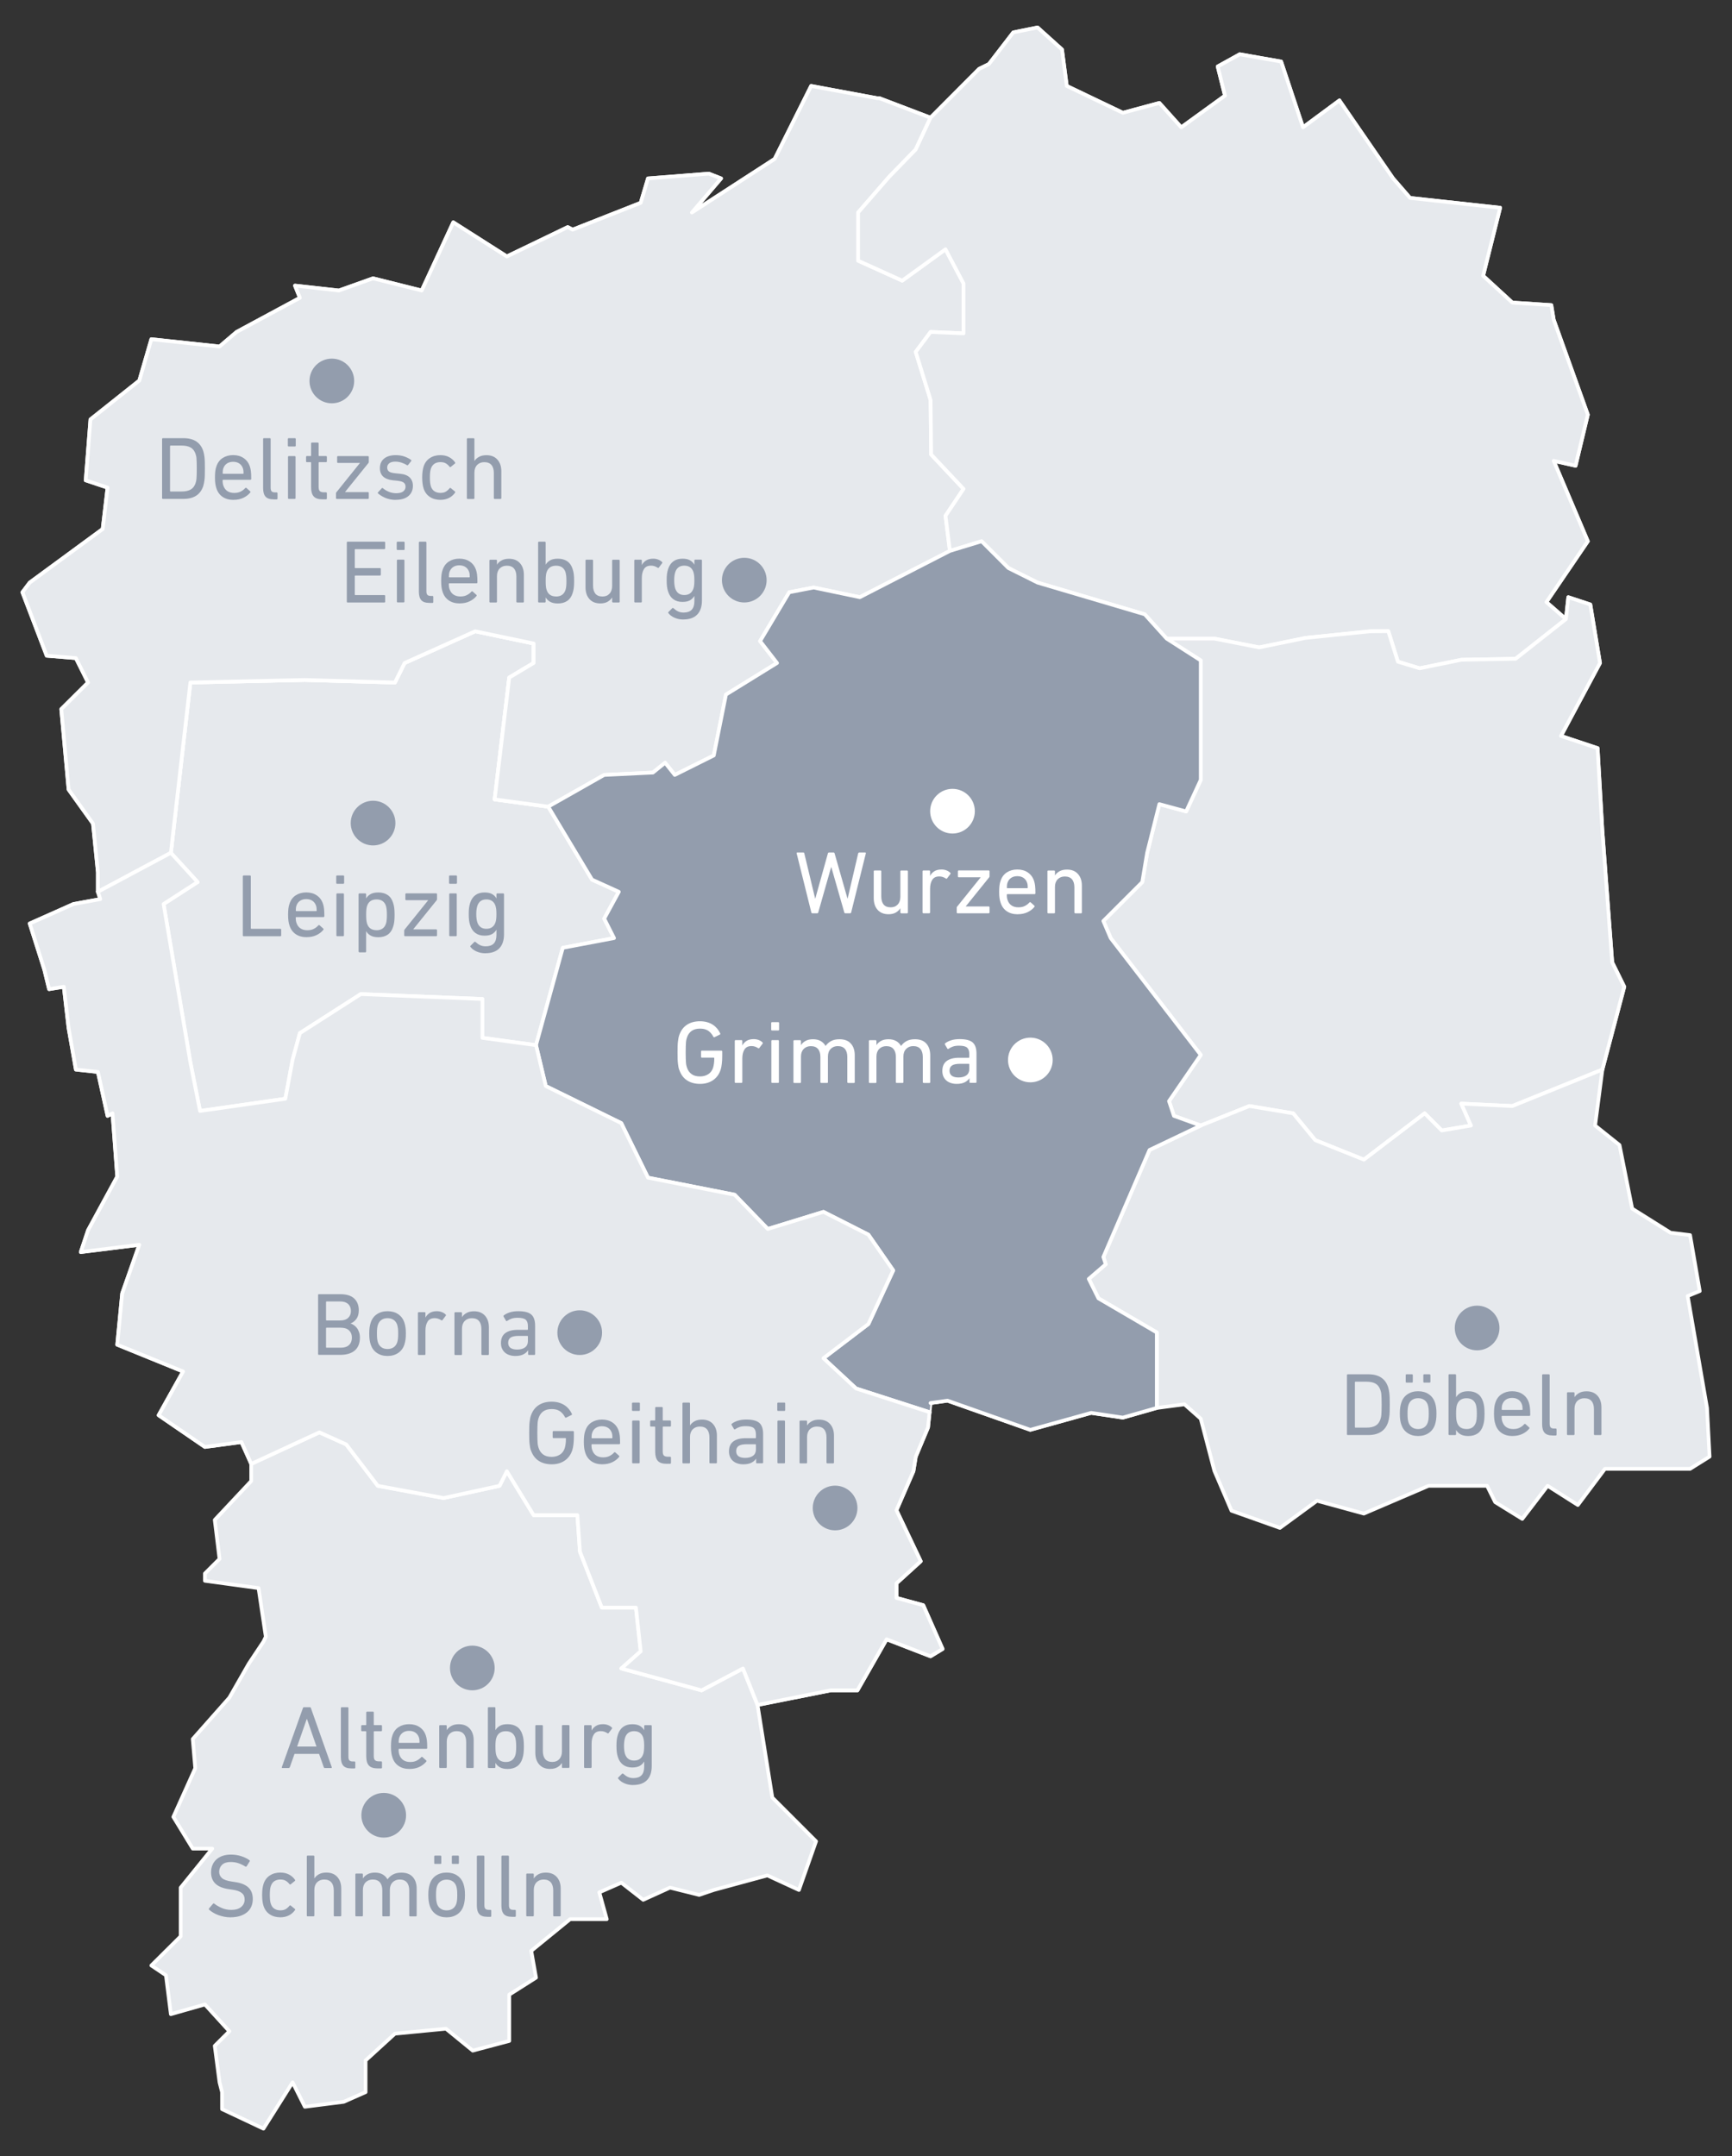 <?xml version="1.0" encoding="UTF-8"?>
<svg id="karte-sachsensonntag-wurzen-grimma" xmlns="http://www.w3.org/2000/svg" viewBox="0 0 420.9 523.96">
  <rect x="0" y="0" width="420.9" height="523.96" fill="#333333" stroke="none"/>
  <defs>
    <style>
      .cls-1 {
        isolation: isolate;
      }

      .cls-2 {
        fill: #fff;
      }

      .cls-2, .cls-3 {
        stroke-width: 0px;
      }

      .cls-3, .cls-4 {
        fill: #939dad;
      }

      .cls-4, .cls-5 {
        stroke: #fff;
        stroke-linecap: round;
        stroke-linejoin: round;
        stroke-width: .9px;
      }

      .cls-5 {
        fill: #e6e9ed;
      }
    </style>
  </defs>
  <polygon id="_14729" data-name="14729" class="cls-4" points="250.37 347.47 230.26 340.38 226.13 340.96 225.52 346.89 222.55 353.98 221.97 357.53 217.85 367.01 223.75 379.41 217.85 384.77 217.85 388.31 224.36 390.09 229.06 400.72 226.13 402.5 215.46 398.37 208.37 410.78 201.86 410.78 184.09 414.33 180.55 405.46 170.49 410.78 150.99 405.46 155.7 401.3 154.54 390.67 146.25 390.67 140.93 377.06 140.32 368.2 129.68 368.2 123.17 357.53 121.4 361.07 107.8 364.04 91.81 361.07 84.14 351.01 77.62 348.08 61.05 355.75 58.67 350.44 49.8 351.63 38.55 343.92 44.49 333.29 28.49 326.78 29.69 314.33 33.85 302.5 19.63 304.27 21.4 298.96 28.49 285.93 27.34 270.56 26.14 271.17 23.79 260.5 18.44 259.92 16.67 249.86 15.51 239.8 11.93 240.38 10.77 235.64 7.22 224.43 17.86 219.69 24.37 218.5 23.79 216.72 41.52 207.25 48.03 214.37 47.99 214.37 39.75 219.69 46.26 258.15 48.61 269.98 69.34 267.01 71.11 257.53 72.88 251.06 87.68 241.58 117.24 242.77 117.24 252.21 130.26 253.99 136.77 230.33 149.22 227.97 149.22 227.97 146.83 223.24 150.38 216.72 143.87 213.76 133.23 196.03 146.83 188.32 158.66 187.75 161.63 185.36 163.98 188.32 173.46 183.59 176.42 168.79 188.83 161.12 184.71 155.8 191.8 143.93 197.73 142.78 208.95 145.13 230.84 133.88 238.54 131.53 245.05 138.04 252.14 141.58 278.19 149.29 283.51 155.19 291.8 160.5 291.8 189.52 288.25 197.19 281.74 195.42 278.77 207.25 277.58 214.37 268.13 223.81 269.91 227.97 291.8 256.37 284.09 267.59 285.28 271.17 291.8 273.52 279.35 279.46 268.13 305.47 268.71 307.24 264.59 310.79 266.94 315.52 281.12 323.81 281.12 342.15 272.87 344.5 265.17 343.35 250.37 347.47"/>
  <polygon id="_14713" data-name="14713" class="cls-5" points="47.99 214.37 48.03 214.37 41.52 207.25 46.26 165.86 74.08 165.24 95.97 165.86 98.32 161.12 115.47 153.41 129.68 156.38 129.68 161.12 123.75 164.66 120.21 194.26 133.23 196.03 143.87 213.76 150.38 216.72 146.83 223.24 149.22 227.97 136.77 230.33 130.26 253.99 117.24 252.21 117.24 242.77 87.68 241.58 72.88 251.06 71.11 257.53 69.34 267.01 48.61 269.98 46.26 258.15 39.75 219.69 47.99 214.37"/>
  <polygon id="_14730" data-name="14730" class="cls-4" points="129.68 161.12 129.68 156.38 115.47 153.41 98.32 161.12 95.97 165.86 74.08 165.24 46.26 165.86 41.52 207.25 23.79 216.72 23.79 211.98 22.6 200.15 16.67 191.87 14.89 172.33 21.4 165.86 18.44 159.93 11.35 159.35 5.45 143.93 7.22 141.58 24.95 128.56 26.14 118.5 20.83 116.73 21.98 101.93 33.85 92.49 36.78 82.43 53.35 84.21 57.51 80.66 72.88 72.38 71.69 69.41 82.36 70.6 90.65 67.64 102.48 70.6 110.15 54.03 123.17 62.32 137.97 55.19 139.16 55.81 155.7 49.29 157.47 43.36 172.26 42.2 175.23 43.36 168.14 51.65 168.14 51.65 188.26 38.62 197.12 20.89 213.11 23.86 213.69 23.86 226.13 28.6 237.96 16.73 240.31 15.58 246.25 7.87 252.14 6.68 258.08 12.03 259.24 20.89 272.87 27.41 281.74 25.02 287.06 30.95 297.69 23.25 295.92 16.16 301.27 13.19 311.33 14.96 316.65 30.95 325.51 24.4 325.51 24.44 338.54 43.36 342.66 48.1 364.55 50.49 360.42 67.02 367.51 73.53 376.99 74.15 377.57 77.69 385.86 100.77 382.89 113.18 377.57 111.99 385.86 131.53 375.8 146.32 380.54 150.45 381.12 145.13 386.47 146.9 388.82 161.12 379.34 178.85 388.24 181.81 389.4 201.93 391.79 233.87 394.72 239.8 389.4 259.92 367.51 268.78 355.11 268.2 357.46 273.52 350.37 274.72 346.21 270.56 331.45 281.81 319.62 277.07 314.26 270.56 303.63 268.78 291.8 273.52 285.28 271.17 284.09 267.59 291.8 256.37 269.91 227.97 268.13 223.81 277.58 214.37 278.77 207.25 281.74 195.42 288.25 197.19 291.8 189.52 291.8 160.5 283.51 155.19 278.19 149.29 252.14 141.58 245.05 138.04 238.54 131.53 230.84 133.88 208.95 145.13 197.73 142.78 191.8 143.93 184.71 155.8 188.83 161.12 176.42 168.79 173.46 183.59 163.98 188.32 161.63 185.36 158.66 187.75 146.83 188.32 133.23 196.03 120.21 194.26 123.75 164.66 129.68 161.12"/>
  <polygon id="schmoelln-altenburg" class="cls-5" points="146.25 390.67 154.54 390.67 155.7 401.3 150.99 405.46 170.49 410.78 180.55 405.46 184.09 414.33 187.68 436.83 198.31 447.46 194.15 459.29 186.48 455.75 173.46 459.29 169.91 460.49 162.82 458.72 156.31 461.68 150.99 457.52 145.64 459.87 147.45 466.38 138.55 466.38 129.1 474.09 130.26 480.6 123.75 484.73 123.75 495.98 114.89 498.33 108.38 493.01 95.97 494.21 88.84 500.72 88.84 508.42 83.52 510.77 74.08 511.97 71.11 506.04 64.02 517.29 53.96 512.55 53.96 508.42 53.35 506.04 52.19 497.17 55.74 493.63 49.8 487.11 41.52 489.47 40.33 480.02 36.78 477.64 43.91 470.55 43.91 460.49 43.91 458.72 51.58 449.24 46.84 449.24 42.13 441.53 47.45 429.7 46.84 422.61 55.74 412.55 60.48 404.27 64.02 398.95 64.6 397.76 62.83 385.93 49.8 384.15 49.8 382.38 53.35 378.84 52.19 369.36 61.05 359.91 61.05 355.75 77.62 348.08 84.14 351.01 91.81 361.07 107.8 364.04 121.4 361.07 123.17 357.53 129.68 368.2 140.32 368.2 140.93 377.06 146.25 390.67"/>
  <polygon id="delitzsch-eilenburg" class="cls-5" points="226.13 28.6 213.69 23.86 213.11 23.86 197.12 20.89 188.26 38.62 168.14 51.65 168.14 51.65 175.23 43.36 172.26 42.2 157.47 43.36 155.7 49.29 139.16 55.81 137.97 55.19 123.17 62.32 110.15 54.03 102.48 70.6 90.65 67.64 82.36 70.6 71.69 69.41 72.88 72.38 57.51 80.66 53.35 84.21 36.78 82.43 33.85 92.49 21.98 101.93 20.83 116.73 26.14 118.5 24.95 128.56 7.22 141.58 5.45 143.93 11.35 159.35 18.44 159.93 21.4 165.86 14.89 172.33 16.67 191.87 22.6 200.15 23.79 211.98 23.79 216.72 41.52 207.25 46.26 165.86 74.08 165.24 95.97 165.86 98.32 161.12 115.47 153.41 129.68 156.38 129.68 161.12 123.75 164.66 120.21 194.26 133.23 196.03 146.83 188.32 158.66 187.75 161.63 185.36 163.98 188.32 173.46 183.59 176.42 168.79 188.83 161.12 184.71 155.8 191.8 143.93 197.73 142.78 208.95 145.13 230.84 133.88 229.77 125.35 234.15 118.81 226.28 110.45 226.15 97.23 222.53 85.52 226.15 80.67 234.15 81.01 234.15 68.89 229.77 60.58 219.25 68.2 208.53 63.35 208.53 51.65 216.13 42.91 222.53 36.33 226.13 28.6"/>
  <polygon id="torgau" class="cls-5" points="375.8 146.32 385.86 131.53 377.57 111.99 382.89 113.18 385.86 100.77 377.57 77.69 376.99 74.15 367.51 73.53 360.42 67.02 364.55 50.49 342.66 48.1 338.54 43.36 325.51 24.44 325.51 24.4 316.65 30.95 311.33 14.96 301.27 13.19 295.92 16.16 297.69 23.25 287.06 30.95 281.74 25.02 272.87 27.41 259.24 20.89 258.08 12.03 252.14 6.68 246.25 7.87 240.31 15.58 237.96 16.73 226.13 28.6 222.53 36.33 216.13 42.91 208.53 51.65 208.53 63.35 219.25 68.2 229.77 60.58 234.15 68.89 234.15 81.01 226.15 80.67 222.53 85.52 226.15 97.23 226.28 110.45 234.15 118.81 229.77 125.35 230.84 133.88 238.54 131.53 245.05 138.04 252.14 141.58 278.19 149.29 283.51 155.19 295.11 155.19 305.99 157.33 317.28 155.02 332.98 153.41 337.37 153.38 339.71 160.8 344.99 162.41 355.15 160.33 368.31 160.1 380.54 150.45 375.8 146.32"/>
  <polygon id="oschatz" class="cls-5" points="380.54 150.45 381.12 145.13 386.47 146.9 388.82 161.12 379.34 178.85 388.24 181.81 389.4 201.93 391.79 233.87 394.72 239.8 389.4 259.92 367.51 268.78 355.11 268.2 357.46 273.52 350.37 274.72 346.21 270.56 331.45 281.81 319.62 277.07 314.26 270.56 303.63 268.78 291.8 273.52 285.28 271.17 284.09 267.59 291.8 256.37 269.91 227.97 268.13 223.81 277.58 214.37 278.77 207.25 281.74 195.42 288.25 197.19 291.8 189.52 291.8 160.5 283.51 155.19 287.03 155.19 295.11 155.19 305.99 157.33 317.28 155.02 332.98 153.41 337.37 153.38 339.71 160.8 344.99 162.41 355.15 160.33 368.31 160.1 377.88 152.55 380.54 150.45"/>
  <polygon id="doebeln" class="cls-5" points="281.12 342.15 281.12 323.81 266.94 315.52 264.59 310.79 268.71 307.24 268.13 305.47 279.35 279.46 291.8 273.52 303.63 268.78 314.26 270.56 319.62 277.07 331.45 281.81 346.21 270.56 350.37 274.72 357.46 273.52 355.11 268.2 367.51 268.78 389.4 259.92 387.63 273.52 393.56 278.26 396.64 293.71 405.97 299.57 410.71 300.15 413.06 313.75 410.13 314.95 414.83 342.15 415.45 353.98 410.71 356.95 390.02 356.95 383.44 365.74 376.09 361.07 369.93 369.11 363.35 365.04 361.38 361.07 347.17 361.07 331.43 367.82 320.05 364.7 311.04 371.3 299.27 367.12 295.11 357.42 291.8 344.77 287.84 341.26 281.12 342.15"/>
  <polyline id="wurzen-grimma" class="cls-4" points="225.9 343.18 208.03 337.42 200.11 330.07 211.03 321.75 217.06 308.72 211.03 300.04 200.11 294.5 186.58 298.66 178.53 290.34 157.47 286.19 150.97 272.93 132.63 263.93 130.26 253.99 136.77 230.33 149.22 227.97 149.22 227.97 146.83 223.24 150.38 216.72 143.87 213.76 133.23 196.03 146.83 188.32 158.66 187.75 161.63 185.36 163.98 188.32 173.46 183.59 176.42 168.79 188.83 161.12 184.71 155.8 191.8 143.93 197.73 142.78 208.95 145.13 230.84 133.88 238.54 131.53 245.05 138.04 252.14 141.58 278.19 149.29 283.51 155.19 291.8 160.5 291.8 189.52 288.25 197.19 281.74 195.42 278.77 207.25 277.58 214.37 268.13 223.81 269.91 227.97 291.8 256.37 284.09 267.59 285.28 271.17 291.8 273.52 279.35 279.46 268.13 305.47 268.71 307.24 264.59 310.79 266.94 315.52 281.12 323.81 281.12 342.15 272.87 344.5 265.17 343.35 250.37 347.47 230.26 340.38 226.13 340.96"/>
  <polygon id="borna-geithain" class="cls-5" points="225.52 346.89 222.55 353.98 221.97 357.53 217.85 367.01 223.75 379.41 217.85 384.77 217.85 388.31 224.36 390.09 229.06 400.72 226.13 402.5 215.46 398.37 208.37 410.78 201.86 410.78 184.09 414.33 180.55 405.46 170.49 410.78 150.99 405.46 155.7 401.3 154.54 390.67 146.25 390.67 140.93 377.06 140.32 368.2 129.68 368.2 123.17 357.53 121.4 361.07 107.8 364.04 91.81 361.07 84.14 351.01 77.62 348.08 61.05 355.75 58.67 350.44 49.8 351.63 38.55 343.92 44.49 333.29 28.49 326.78 29.69 314.33 33.85 302.5 19.63 304.27 21.4 298.96 28.49 285.93 27.34 270.56 26.14 271.17 23.79 260.5 18.44 259.92 16.67 249.86 15.51 239.8 11.93 240.38 10.77 235.64 7.22 224.43 17.86 219.69 24.37 218.5 23.79 216.72 41.52 207.25 48.03 214.37 47.99 214.37 39.75 219.69 46.26 258.15 48.61 269.98 69.34 267.01 71.11 257.53 72.88 251.06 87.68 241.58 117.24 242.77 117.24 252.21 124.68 253.23 130.26 253.99 132.63 263.93 150.97 272.93 157.47 286.19 178.53 290.34 186.58 298.66 200.11 294.5 211.03 300.04 217.06 308.72 211.03 321.75 200.11 330.07 208.03 337.42 225.9 343.18 225.52 346.89"/>
  <g>
    <g>
      <path class="cls-3" d="m59.01,212.97c0-.14.07-.22.22-.22h1.5c.14,0,.22.07.22.22v12.61c0,.09.04.13.13.13h7.03c.14,0,.22.07.22.22v1.37c0,.15-.07.22-.22.22h-8.88c-.15,0-.22-.07-.22-.22v-14.33Z"/>
      <path class="cls-3" d="m74.53,227.75c-1.06,0-1.94-.24-2.66-.73s-1.22-1.18-1.51-2.09c-.12-.33-.2-.7-.26-1.11-.06-.41-.09-.91-.09-1.52s.03-1.12.08-1.53c.05-.41.13-.78.25-1.1.29-.91.79-1.61,1.51-2.08s1.57-.72,2.57-.72,1.86.24,2.57.73c.72.49,1.22,1.18,1.51,2.07.06.17.1.35.14.53.04.18.07.39.1.62.03.23.05.5.06.79.01.3.02.64.02,1.03,0,.15-.08.22-.24.22h-6.58c-.09,0-.13.04-.13.13,0,.29.01.53.04.72.03.19.07.37.13.54.2.61.53,1.06.98,1.36.45.3,1,.45,1.65.45s1.15-.11,1.58-.33c.43-.22.8-.49,1.09-.83.12-.12.22-.13.33-.04l.89.8c.1.09.11.19.02.3-.42.52-.97.95-1.66,1.28-.69.33-1.49.5-2.4.5Zm2.3-6.34c.09,0,.13-.04.13-.13,0-.48-.05-.87-.15-1.17-.17-.52-.47-.92-.88-1.2s-.92-.42-1.51-.42-1.1.14-1.51.42c-.41.28-.71.68-.88,1.2-.1.3-.15.69-.15,1.17,0,.09.04.13.13.13h4.82Z"/>
      <path class="cls-3" d="m81.93,214.77c-.15,0-.22-.07-.22-.22v-1.58c0-.14.07-.22.22-.22h1.48c.14,0,.22.07.22.22v1.58c0,.15-.07.22-.22.22h-1.48Zm.04,12.74c-.15,0-.22-.07-.22-.22v-9.96c0-.14.07-.22.22-.22h1.39c.14,0,.22.07.22.22v9.96c0,.15-.07.22-.22.22h-1.39Z"/>
      <path class="cls-3" d="m87.36,231.42c-.15,0-.22-.07-.22-.22v-13.87c0-.14.07-.22.22-.22h1.39c.14,0,.22.07.22.22v.98h.02c.25-.42.6-.76,1.07-1.03.47-.27,1.1-.4,1.88-.4.91,0,1.67.21,2.28.63.61.42,1.04,1.04,1.3,1.87.14.42.24.85.29,1.29.05.44.08.99.08,1.64s-.03,1.2-.08,1.65c-.05.45-.15.88-.29,1.3-.26.82-.69,1.45-1.3,1.87-.61.42-1.37.63-2.28.63-.78,0-1.41-.14-1.88-.41-.47-.27-.83-.62-1.07-1.04h-.02v4.91c0,.14-.07.22-.22.22h-1.39Zm4.15-5.36c1.16,0,1.92-.53,2.28-1.58.09-.27.15-.59.18-.93.04-.35.05-.76.05-1.24s-.02-.87-.05-1.22c-.04-.35-.1-.67-.18-.96-.36-1.04-1.12-1.56-2.28-1.56s-1.95.52-2.3,1.56c-.09.26-.15.56-.18.89-.04.33-.05.76-.05,1.28s.02.95.05,1.29c.04.34.1.63.18.88.35,1.06,1.11,1.58,2.3,1.58Z"/>
      <path class="cls-3" d="m98.45,227.51c-.15,0-.22-.07-.22-.22v-1.15c0-.1.03-.18.09-.24l5.71-7.1v-.04h-5.3c-.14,0-.22-.07-.22-.22v-1.22c0-.14.07-.22.22-.22h7.25c.14,0,.22.07.22.22v1.22c0,.09-.03.17-.09.24l-5.67,7.03v.04h5.54c.14,0,.22.07.22.22v1.22c0,.15-.07.22-.22.22h-7.53Z"/>
      <path class="cls-3" d="m109.35,214.77c-.15,0-.22-.07-.22-.22v-1.58c0-.14.07-.22.22-.22h1.48c.14,0,.22.07.22.22v1.58c0,.15-.07.22-.22.22h-1.48Zm.04,12.74c-.15,0-.22-.07-.22-.22v-9.96c0-.14.07-.22.22-.22h1.39c.14,0,.22.07.22.22v9.96c0,.15-.07.22-.22.22h-1.39Z"/>
      <path class="cls-3" d="m117.94,231.66c-.74,0-1.44-.14-2.09-.42s-1.16-.65-1.51-1.12c-.09-.1-.08-.2.02-.3l.89-.89c.1-.1.21-.1.33,0,.36.33.73.59,1.12.77.38.18.83.27,1.33.27.87,0,1.52-.23,1.96-.68.44-.46.66-1.16.66-2.12v-1.22h-.02c-.25.43-.6.78-1.05,1.04-.46.26-1.07.39-1.83.39-.88,0-1.62-.21-2.21-.64-.59-.43-1.02-1.05-1.28-1.88-.13-.39-.22-.79-.27-1.2-.05-.41-.08-.92-.08-1.53s.02-1.12.08-1.53.14-.81.27-1.2c.26-.82.69-1.45,1.28-1.88.59-.43,1.33-.64,2.21-.64.77,0,1.38.13,1.83.39.46.26.81.61,1.05,1.04h.02v-.98c0-.14.07-.22.22-.22h1.39c.14,0,.22.07.22.22v9.72c0,1.49-.39,2.63-1.16,3.42-.77.79-1.9,1.18-3.38,1.18Zm.26-5.95c1.11,0,1.85-.52,2.21-1.56.09-.26.15-.55.18-.87.04-.32.05-.7.05-1.15s-.02-.83-.05-1.14c-.04-.31-.1-.6-.18-.88-.36-1.03-1.1-1.54-2.21-1.54s-1.83.51-2.19,1.54c-.09.27-.15.58-.2.9s-.07.7-.07,1.12c0,.82.09,1.5.26,2.02.36,1.04,1.09,1.56,2.19,1.56Z"/>
    </g>
    <circle class="cls-3" cx="90.66" cy="200.02" r="5.43"/>
    <g>
      <path class="cls-3" d="m84.28,131.86c0-.14.07-.22.22-.22h8.88c.14,0,.22.07.22.22v1.37c0,.14-.07.22-.22.22h-7.03c-.09,0-.13.04-.13.13v4.34c0,.09.04.13.13.13h5.97c.14,0,.22.07.22.22v1.37c0,.15-.07.22-.22.22h-5.97c-.09,0-.13.04-.13.13v4.49c0,.09.04.13.13.13h7.03c.14,0,.22.07.22.22v1.37c0,.15-.07.22-.22.22h-8.88c-.15,0-.22-.07-.22-.22v-14.33Z"/>
      <path class="cls-3" d="m96.63,133.66c-.15,0-.22-.07-.22-.22v-1.58c0-.14.07-.22.22-.22h1.48c.14,0,.22.07.22.22v1.58c0,.15-.07.22-.22.22h-1.48Zm.04,12.74c-.15,0-.22-.07-.22-.22v-9.96c0-.14.07-.22.22-.22h1.39c.14,0,.22.07.22.22v9.96c0,.15-.07.22-.22.22h-1.39Z"/>
      <path class="cls-3" d="m104.33,146.51c-.91,0-1.56-.22-1.95-.66-.39-.44-.59-1.13-.59-2.07v-11.92c0-.14.07-.22.22-.22h1.39c.14,0,.22.07.22.22v11.81c0,.43.08.73.25.9.17.17.43.25.79.25h.41c.14,0,.22.07.22.22v1.26c0,.14-.07.22-.22.22h-.74Z"/>
      <path class="cls-3" d="m111.73,146.64c-1.06,0-1.94-.24-2.66-.73s-1.22-1.18-1.51-2.09c-.12-.33-.2-.7-.26-1.11-.06-.41-.09-.91-.09-1.52s.03-1.12.08-1.53c.05-.41.13-.78.25-1.1.29-.91.79-1.61,1.51-2.08s1.57-.72,2.57-.72,1.86.24,2.57.73c.72.49,1.22,1.18,1.51,2.07.06.17.1.35.14.53.04.18.07.39.1.62.03.23.05.5.06.79.01.3.02.64.02,1.03,0,.15-.08.22-.24.22h-6.58c-.09,0-.13.04-.13.13,0,.29.01.53.04.72.03.19.07.37.13.54.2.61.53,1.06.98,1.36.45.3,1,.45,1.65.45s1.15-.11,1.58-.33c.43-.22.8-.49,1.09-.83.12-.12.22-.13.33-.04l.89.8c.1.09.11.19.02.3-.42.52-.97.95-1.66,1.28-.69.33-1.49.5-2.4.5Zm2.3-6.34c.09,0,.13-.04.13-.13,0-.48-.05-.87-.15-1.17-.17-.52-.47-.92-.88-1.2s-.92-.42-1.51-.42-1.1.14-1.51.42c-.41.28-.71.68-.88,1.2-.1.3-.15.69-.15,1.17,0,.09.04.13.13.13h4.82Z"/>
      <path class="cls-3" d="m125.71,146.41c-.15,0-.22-.07-.22-.22v-6.08c0-.84-.19-1.49-.58-1.95-.38-.46-.97-.69-1.75-.69-.71,0-1.28.23-1.73.68-.44.46-.66,1.07-.66,1.86v6.19c0,.15-.07.22-.22.22h-1.39c-.15,0-.22-.07-.22-.22v-9.96c0-.14.07-.22.22-.22h1.39c.14,0,.22.07.22.22v.96h.02c.25-.41.61-.74,1.11-1.01.49-.27,1.09-.4,1.8-.4,1.13,0,2.01.35,2.65,1.06.64.71.96,1.66.96,2.84v6.51c0,.15-.07.22-.22.22h-1.39Z"/>
      <path class="cls-3" d="m130.99,146.41c-.15,0-.22-.07-.22-.22v-14.33c0-.14.07-.22.22-.22h1.39c.14,0,.22.07.22.22v5.34h.02c.25-.42.6-.76,1.07-1.03.47-.27,1.1-.4,1.88-.4.91,0,1.67.21,2.28.63.61.42,1.04,1.04,1.3,1.87.14.42.24.85.29,1.29.05.44.08.99.08,1.64s-.03,1.2-.08,1.65c-.05.45-.15.88-.29,1.3-.26.82-.69,1.45-1.3,1.87-.61.42-1.37.63-2.28.63-.78,0-1.41-.14-1.88-.41-.47-.27-.83-.62-1.07-1.04h-.02v1c0,.15-.07.22-.22.22h-1.39Zm4.15-1.45c1.16,0,1.92-.53,2.28-1.58.09-.27.15-.59.18-.93.04-.35.05-.76.05-1.24s-.02-.87-.05-1.22c-.04-.35-.1-.67-.18-.96-.36-1.04-1.12-1.56-2.28-1.56s-1.95.52-2.3,1.56c-.09.26-.15.56-.18.89-.04.33-.05.76-.05,1.28s.02.95.05,1.29c.04.34.1.63.18.88.35,1.06,1.11,1.58,2.3,1.58Z"/>
      <path class="cls-3" d="m148.98,146.41c-.14,0-.22-.07-.22-.22v-.98h-.02c-.27.43-.65.78-1.12,1.04-.47.26-1.05.39-1.73.39-1.14,0-2.03-.36-2.66-1.07s-.94-1.67-.94-2.85v-6.49c0-.14.07-.22.22-.22h1.39c.14,0,.22.07.22.22v6.06c0,.85.19,1.51.56,1.98.38.46.96.69,1.74.69.71,0,1.28-.23,1.7-.69.43-.46.64-1.09.64-1.87v-6.16c0-.14.07-.22.22-.22h1.39c.14,0,.22.07.22.22v9.96c0,.15-.07.22-.22.22h-1.39Z"/>
      <path class="cls-3" d="m154.36,146.41c-.15,0-.22-.07-.22-.22v-9.96c0-.14.07-.22.22-.22h1.39c.14,0,.22.07.22.22v1.06h.02c.23-.45.58-.81,1.03-1.1.46-.28,1.03-.42,1.73-.42.42,0,.81.07,1.18.21.37.14.68.33.94.58.1.1.12.2.04.3l-.8,1.06c-.09.12-.19.13-.3.04-.25-.16-.5-.28-.76-.37-.26-.09-.54-.13-.85-.13-.8,0-1.37.28-1.71.84-.35.56-.52,1.29-.52,2.2v5.69c0,.15-.07.22-.22.22h-1.39Z"/>
      <path class="cls-3" d="m166.04,150.55c-.74,0-1.44-.14-2.09-.42s-1.16-.65-1.51-1.12c-.09-.1-.08-.2.02-.3l.89-.89c.1-.1.21-.1.33,0,.36.33.73.59,1.12.77.38.18.83.27,1.33.27.87,0,1.52-.23,1.96-.68.44-.46.66-1.16.66-2.12v-1.22h-.02c-.25.43-.6.78-1.05,1.04-.46.26-1.07.39-1.83.39-.88,0-1.62-.21-2.21-.64-.59-.43-1.02-1.05-1.28-1.88-.13-.39-.22-.79-.27-1.2-.05-.41-.08-.92-.08-1.53s.02-1.12.08-1.53.14-.81.27-1.2c.26-.82.69-1.45,1.28-1.88.59-.43,1.33-.64,2.21-.64.77,0,1.38.13,1.83.39.46.26.81.61,1.05,1.04h.02v-.98c0-.14.07-.22.22-.22h1.39c.14,0,.22.07.22.22v9.72c0,1.49-.39,2.63-1.16,3.42-.77.79-1.9,1.18-3.38,1.18Zm.26-5.95c1.11,0,1.85-.52,2.21-1.56.09-.26.15-.55.18-.87.04-.32.05-.7.05-1.15s-.02-.83-.05-1.14c-.04-.31-.1-.6-.18-.88-.36-1.03-1.1-1.54-2.21-1.54s-1.83.51-2.19,1.54c-.09.27-.15.58-.2.9s-.07.7-.07,1.12c0,.82.09,1.5.26,2.02.36,1.04,1.09,1.56,2.19,1.56Z"/>
    </g>
    <circle class="cls-3" cx="180.87" cy="140.98" r="5.43"/>
    <g class="cls-1">
      <path class="cls-3" d="m327.33,334.19c0-.14.07-.22.22-.22h4.97c2.53,0,4.14,1.05,4.82,3.15.06.2.11.41.16.63.05.22.09.48.13.8s.06.7.08,1.15c.01.45.02,1,.02,1.65s0,1.2-.02,1.65c-.01.45-.04.83-.08,1.15s-.08.59-.13.8c-.05.22-.1.43-.16.63-.68,2.1-2.29,3.15-4.82,3.15h-4.97c-.15,0-.22-.07-.22-.22v-14.33Zm2.06,12.74h2.71c.9,0,1.62-.16,2.17-.47.55-.31.95-.83,1.19-1.55.04-.13.09-.28.13-.46.04-.17.08-.39.1-.66.02-.27.04-.6.05-.99.01-.39.02-.88.02-1.45s0-1.06-.02-1.45c-.01-.39-.03-.72-.05-.99-.02-.27-.05-.49-.1-.66-.04-.17-.09-.33-.13-.46-.25-.72-.64-1.24-1.19-1.55-.55-.31-1.27-.47-2.17-.47h-2.71c-.09,0-.13.04-.13.13v10.9c0,.09.04.13.13.13Z"/>
      <path class="cls-3" d="m344.63,348.97c-1.01,0-1.88-.25-2.59-.74-.72-.49-1.22-1.18-1.51-2.06-.12-.36-.2-.74-.26-1.14-.06-.4-.09-.9-.09-1.51s.03-1.11.09-1.5c.06-.39.14-.77.26-1.13.29-.9.79-1.59,1.51-2.07.72-.48,1.58-.73,2.59-.73s1.88.24,2.59.73c.72.49,1.22,1.18,1.51,2.07.12.36.2.74.26,1.13.06.39.09.89.09,1.5s-.03,1.11-.09,1.51c-.06.4-.15.78-.26,1.14-.29.88-.79,1.57-1.51,2.06-.72.49-1.58.74-2.59.74Zm-2.8-12.98c-.15,0-.22-.07-.22-.22v-1.58c0-.14.07-.22.22-.22h1.28c.14,0,.22.07.22.22v1.58c0,.15-.07.22-.22.22h-1.28Zm2.8,11.29c.58,0,1.07-.14,1.48-.42s.69-.68.87-1.21c.09-.29.15-.59.18-.9s.05-.72.05-1.23-.02-.91-.05-1.22c-.04-.3-.1-.6-.18-.89-.17-.52-.46-.92-.87-1.21-.41-.28-.9-.42-1.48-.42s-1.07.14-1.48.42c-.41.28-.69.68-.87,1.21-.09.29-.15.59-.18.89-.04.3-.05.71-.05,1.22s.02.92.05,1.23.1.61.18.9c.17.52.46.92.87,1.21s.9.42,1.48.42Zm1.48-11.29c-.14,0-.22-.07-.22-.22v-1.58c0-.14.07-.22.22-.22h1.28c.14,0,.22.07.22.22v1.58c0,.15-.07.22-.22.22h-1.28Z"/>
      <path class="cls-3" d="m352.23,348.73c-.15,0-.22-.07-.22-.22v-14.33c0-.14.07-.22.22-.22h1.39c.14,0,.22.07.22.22v5.34h.02c.25-.42.6-.76,1.07-1.03.47-.27,1.1-.4,1.88-.4.91,0,1.67.21,2.28.63.61.42,1.04,1.04,1.3,1.87.14.42.24.85.29,1.29.05.44.08.99.08,1.64s-.03,1.2-.08,1.65c-.05.45-.15.88-.29,1.3-.26.82-.69,1.45-1.3,1.87-.61.42-1.37.63-2.28.63-.78,0-1.41-.14-1.88-.41-.47-.27-.83-.62-1.07-1.04h-.02v1c0,.15-.07.22-.22.22h-1.39Zm4.15-1.45c1.16,0,1.92-.53,2.28-1.58.09-.27.15-.59.18-.93.04-.35.05-.76.05-1.24s-.02-.87-.05-1.22c-.04-.35-.1-.67-.18-.96-.36-1.04-1.12-1.56-2.28-1.56s-1.95.52-2.3,1.56c-.09.26-.15.56-.18.89-.04.33-.05.76-.05,1.28s.02.95.05,1.29c.04.34.1.63.18.88.35,1.06,1.11,1.58,2.3,1.58Z"/>
      <path class="cls-3" d="m367.58,348.97c-1.06,0-1.94-.24-2.66-.73s-1.22-1.18-1.51-2.09c-.12-.33-.2-.7-.26-1.11-.06-.41-.09-.91-.09-1.52s.03-1.12.08-1.53c.05-.41.13-.78.25-1.1.29-.91.79-1.61,1.51-2.08s1.57-.72,2.57-.72,1.86.24,2.57.73c.72.49,1.22,1.18,1.51,2.07.06.17.1.35.14.53.04.18.07.39.1.62.03.23.05.5.06.79.01.3.02.64.02,1.03,0,.15-.08.22-.24.22h-6.58c-.09,0-.13.04-.13.13,0,.29.01.53.04.72.03.19.07.37.13.54.2.61.53,1.06.98,1.36.45.3,1,.45,1.65.45s1.15-.11,1.58-.33c.43-.22.8-.49,1.09-.83.12-.12.22-.13.33-.04l.89.8c.1.09.11.19.02.3-.42.52-.97.95-1.66,1.28-.69.33-1.49.5-2.4.5Zm2.3-6.34c.09,0,.13-.04.13-.13,0-.48-.05-.87-.15-1.17-.17-.52-.47-.92-.88-1.2s-.92-.42-1.51-.42-1.1.14-1.51.42c-.41.28-.71.68-.88,1.2-.1.3-.15.69-.15,1.17,0,.09.04.13.13.13h4.82Z"/>
      <path class="cls-3" d="m377.3,348.84c-.91,0-1.56-.22-1.95-.66-.39-.44-.59-1.13-.59-2.07v-11.92c0-.14.07-.22.22-.22h1.39c.14,0,.22.07.22.22v11.81c0,.43.08.73.25.9.17.17.43.25.79.25h.41c.14,0,.22.07.22.22v1.26c0,.14-.07.22-.22.22h-.74Z"/>
      <path class="cls-3" d="m387.57,348.73c-.15,0-.22-.07-.22-.22v-6.08c0-.84-.19-1.49-.58-1.95-.38-.46-.97-.69-1.75-.69-.71,0-1.28.23-1.73.68-.44.46-.66,1.07-.66,1.86v6.19c0,.15-.07.22-.22.22h-1.39c-.15,0-.22-.07-.22-.22v-9.96c0-.14.07-.22.22-.22h1.39c.14,0,.22.07.22.22v.96h.02c.25-.41.61-.74,1.11-1.01.49-.27,1.09-.4,1.8-.4,1.13,0,2.01.35,2.65,1.06.64.71.96,1.66.96,2.84v6.51c0,.15-.07.22-.22.22h-1.39Z"/>
    </g>
    <circle class="cls-3" cx="358.96" cy="322.72" r="5.43"/>
    <g>
      <path class="cls-2" d="m205.41,221.94c-.12,0-.2-.07-.24-.22l-3.15-11h-.04l-3.13,11c-.04.15-.13.22-.26.22h-1.19c-.13,0-.21-.07-.24-.22l-3.56-14.33c-.04-.14.01-.22.17-.22h1.43c.16,0,.25.07.26.22l2.63,10.96h.04l3.06-10.96c.04-.14.13-.22.26-.22h1.11c.13,0,.22.07.26.22l3.13,10.96h.04l2.56-10.96c.04-.14.14-.22.28-.22h1.41c.14,0,.2.07.17.22l-3.56,14.33c-.03.15-.12.22-.26.22h-1.19Z"/>
      <path class="cls-2" d="m219.02,221.94c-.14,0-.22-.07-.22-.22v-.98h-.02c-.27.43-.65.78-1.12,1.04-.47.26-1.05.39-1.73.39-1.14,0-2.03-.36-2.66-1.07s-.94-1.67-.94-2.85v-6.49c0-.14.07-.22.22-.22h1.39c.14,0,.22.07.22.22v6.06c0,.85.19,1.51.56,1.98.38.46.96.69,1.74.69.71,0,1.28-.23,1.7-.69.43-.46.64-1.09.64-1.87v-6.16c0-.14.07-.22.22-.22h1.39c.14,0,.22.07.22.22v9.96c0,.15-.07.22-.22.22h-1.39Z"/>
      <path class="cls-2" d="m224.41,221.94c-.15,0-.22-.07-.22-.22v-9.96c0-.14.07-.22.22-.22h1.39c.14,0,.22.07.22.22v1.06h.02c.23-.45.58-.81,1.03-1.1.46-.28,1.03-.42,1.73-.42.42,0,.81.07,1.18.21.37.14.68.33.94.58.1.1.12.2.04.3l-.8,1.06c-.09.12-.19.13-.3.04-.25-.16-.5-.28-.76-.37-.26-.09-.54-.13-.85-.13-.8,0-1.37.28-1.71.84-.35.56-.52,1.29-.52,2.2v5.69c0,.15-.07.22-.22.22h-1.39Z"/>
      <path class="cls-2" d="m232.72,221.94c-.15,0-.22-.07-.22-.22v-1.15c0-.1.03-.18.09-.24l5.71-7.1v-.04h-5.3c-.14,0-.22-.07-.22-.22v-1.22c0-.14.07-.22.22-.22h7.25c.14,0,.22.07.22.22v1.22c0,.09-.03.17-.09.24l-5.67,7.03v.04h5.54c.14,0,.22.07.22.22v1.22c0,.15-.07.22-.22.22h-7.53Z"/>
      <path class="cls-2" d="m247.33,222.18c-1.06,0-1.94-.24-2.66-.73s-1.22-1.18-1.51-2.09c-.12-.33-.2-.7-.26-1.11-.06-.41-.09-.91-.09-1.52s.03-1.12.08-1.53c.05-.41.13-.78.25-1.1.29-.91.79-1.61,1.51-2.08s1.57-.72,2.57-.72,1.86.24,2.57.73c.72.49,1.22,1.18,1.51,2.07.06.17.1.35.14.53.04.18.07.39.1.62.03.23.05.5.06.79.01.3.02.64.02,1.03,0,.15-.08.22-.24.22h-6.58c-.09,0-.13.04-.13.13,0,.29.01.53.04.72.03.19.07.37.13.54.2.61.53,1.06.98,1.36.45.3,1,.45,1.65.45s1.15-.11,1.58-.33c.43-.22.8-.49,1.09-.83.12-.12.22-.13.33-.04l.89.8c.1.09.11.19.02.3-.42.52-.97.95-1.66,1.28-.69.33-1.49.5-2.4.5Zm2.3-6.34c.09,0,.13-.04.13-.13,0-.48-.05-.87-.15-1.17-.17-.52-.47-.92-.88-1.2s-.92-.42-1.51-.42-1.1.14-1.51.42c-.41.28-.71.68-.88,1.2-.1.3-.15.69-.15,1.17,0,.09.04.13.13.13h4.82Z"/>
      <path class="cls-2" d="m261.31,221.94c-.15,0-.22-.07-.22-.22v-6.08c0-.84-.19-1.49-.58-1.95-.38-.46-.97-.69-1.75-.69-.71,0-1.28.23-1.73.68-.44.46-.66,1.07-.66,1.86v6.19c0,.15-.07.22-.22.22h-1.39c-.15,0-.22-.07-.22-.22v-9.96c0-.14.07-.22.22-.22h1.39c.14,0,.22.07.22.22v.96h.02c.25-.41.61-.74,1.11-1.01.49-.27,1.09-.4,1.8-.4,1.13,0,2.01.35,2.65,1.06.64.71.96,1.66.96,2.84v6.51c0,.15-.07.22-.22.22h-1.39Z"/>
    </g>
    <circle class="cls-2" cx="231.47" cy="197.13" r="5.43"/>
    <g>
      <path class="cls-2" d="m165.04,259.95c-.07-.22-.13-.44-.17-.67s-.08-.5-.12-.81-.06-.68-.08-1.12c-.01-.43-.02-.96-.02-1.56s0-1.13.02-1.56c.01-.43.04-.81.08-1.12.04-.31.08-.58.12-.81s.1-.46.17-.67c.38-1.14,1-2,1.87-2.58.87-.58,1.93-.87,3.19-.87.65,0,1.24.08,1.76.23.52.15.98.36,1.39.63s.75.58,1.04.93c.29.35.53.73.72,1.14.07.13.05.23-.06.3l-1.3.63c-.13.07-.23.04-.3-.11-.36-.67-.8-1.16-1.3-1.48-.51-.32-1.15-.48-1.93-.48-.84,0-1.52.19-2.05.56-.53.38-.91.92-1.14,1.63-.04.13-.09.29-.13.48-.04.19-.08.42-.1.69-.02.27-.04.61-.05,1.01-.01.4-.02.88-.02,1.44s0,1.05.02,1.44c.01.4.03.73.05,1.01.02.27.05.51.1.69.04.19.09.35.13.48.23.71.61,1.25,1.14,1.63.53.38,1.21.56,2.05.56.75,0,1.41-.18,1.98-.54s.96-.89,1.19-1.58c.07-.25.14-.56.2-.93.06-.38.09-.84.09-1.39,0-.09-.04-.13-.13-.13h-2.87c-.15,0-.22-.07-.22-.22v-1.26c0-.14.07-.22.22-.22h4.71c.14,0,.22.07.22.22v1.11c0,.67-.03,1.28-.1,1.86-.06.57-.16,1.04-.27,1.4-.36,1.13-.98,1.99-1.86,2.59-.88.6-1.93.9-3.16.9s-2.32-.29-3.19-.87c-.87-.58-1.49-1.44-1.87-2.58Z"/>
      <path class="cls-2" d="m178.78,263.16c-.15,0-.22-.07-.22-.22v-9.96c0-.14.07-.22.22-.22h1.39c.14,0,.22.07.22.22v1.06h.02c.23-.45.58-.81,1.03-1.1.46-.28,1.03-.42,1.73-.42.42,0,.81.07,1.18.21.37.14.68.33.94.58.1.1.12.2.04.3l-.8,1.06c-.09.12-.19.13-.3.04-.25-.16-.5-.28-.76-.37-.26-.09-.54-.13-.85-.13-.8,0-1.37.28-1.71.84-.35.56-.52,1.29-.52,2.2v5.69c0,.15-.07.22-.22.22h-1.39Z"/>
      <path class="cls-2" d="m187.63,250.42c-.15,0-.22-.07-.22-.22v-1.58c0-.14.07-.22.22-.22h1.48c.14,0,.22.07.22.22v1.58c0,.15-.07.22-.22.22h-1.48Zm.04,12.74c-.15,0-.22-.07-.22-.22v-9.96c0-.14.07-.22.22-.22h1.39c.14,0,.22.07.22.22v9.96c0,.15-.07.22-.22.22h-1.39Z"/>
      <path class="cls-2" d="m206.13,263.16c-.15,0-.22-.07-.22-.22v-6.08c0-.84-.19-1.49-.58-1.95-.38-.46-.97-.69-1.75-.69-.69,0-1.27.23-1.71.68-.45.46-.67,1.07-.67,1.86v6.19c0,.15-.07.22-.22.22h-1.39c-.15,0-.22-.07-.22-.22v-6.08c0-.84-.19-1.49-.58-1.95-.38-.46-.97-.69-1.75-.69-.71,0-1.28.23-1.73.68-.44.46-.66,1.07-.66,1.86v6.19c0,.15-.07.22-.22.22h-1.39c-.15,0-.22-.07-.22-.22v-9.96c0-.14.07-.22.22-.22h1.39c.14,0,.22.07.22.22v.96h.02c.25-.41.61-.74,1.11-1.01.49-.27,1.09-.4,1.8-.4s1.32.14,1.83.42.92.68,1.21,1.2h.02c.36-.51.81-.9,1.36-1.19.54-.29,1.21-.43,2.01-.43,1.22,0,2.14.35,2.77,1.06.63.71.94,1.66.94,2.84v6.51c0,.15-.07.22-.22.22h-1.39Z"/>
      <path class="cls-2" d="m224.47,263.16c-.15,0-.22-.07-.22-.22v-6.08c0-.84-.19-1.49-.58-1.95-.38-.46-.97-.69-1.75-.69-.69,0-1.27.23-1.71.68-.45.46-.67,1.07-.67,1.86v6.19c0,.15-.07.22-.22.22h-1.39c-.15,0-.22-.07-.22-.22v-6.08c0-.84-.19-1.49-.58-1.95-.38-.46-.97-.69-1.75-.69-.71,0-1.28.23-1.73.68-.44.46-.66,1.07-.66,1.86v6.19c0,.15-.07.22-.22.22h-1.39c-.15,0-.22-.07-.22-.22v-9.96c0-.14.07-.22.22-.22h1.39c.14,0,.22.07.22.22v.96h.02c.25-.41.61-.74,1.11-1.01.49-.27,1.09-.4,1.8-.4s1.32.14,1.83.42.92.68,1.21,1.2h.02c.36-.51.81-.9,1.36-1.19.54-.29,1.21-.43,2.01-.43,1.22,0,2.14.35,2.77,1.06.63.71.94,1.66.94,2.84v6.51c0,.15-.07.22-.22.22h-1.39Z"/>
      <path class="cls-2" d="m235.82,263.16c-.14,0-.22-.07-.22-.22v-.91h-.02c-.25.39-.62.72-1.13.98-.51.26-1.16.39-1.95.39-.49,0-.95-.06-1.38-.2-.43-.13-.8-.33-1.11-.59-.31-.26-.56-.59-.74-.98-.18-.39-.27-.85-.27-1.37,0-1.1.36-1.91,1.07-2.43.72-.52,1.71-.78,2.98-.78h2.37c.09,0,.13-.04.13-.13v-.76c0-.72-.17-1.24-.52-1.56s-1.01-.48-1.98-.48c-.59,0-1.08.07-1.48.21-.39.14-.74.31-1.04.53-.13.1-.23.09-.3-.02l-.59-1c-.06-.12-.04-.22.04-.3.39-.3.88-.55,1.48-.74.59-.19,1.28-.28,2.06-.28,1.48,0,2.52.27,3.15.81.62.54.93,1.45.93,2.72v6.88c0,.15-.07.22-.22.22h-1.28Zm-2.89-1.32c.82,0,1.47-.18,1.93-.53.46-.35.69-.86.69-1.51v-1.15c0-.09-.04-.13-.13-.13h-2.08c-.91,0-1.57.13-1.98.4-.41.27-.61.7-.61,1.29,0,.54.19.94.56,1.22.38.27.91.41,1.61.41Z"/>
    </g>
    <circle class="cls-2" cx="250.39" cy="257.59" r="5.43"/>
    <g>
      <path class="cls-3" d="m77.29,314.73c0-.14.07-.22.22-.22h5.23c1.49,0,2.6.35,3.34,1.05.74.7,1.11,1.65,1.11,2.83,0,.87-.18,1.56-.55,2.08s-.84.9-1.42,1.13v.04c.25.07.5.2.77.38.27.18.51.41.73.69.22.28.39.62.53,1.01.14.39.21.83.21,1.32,0,1.39-.42,2.44-1.25,3.15-.83.71-2.02,1.06-3.57,1.06h-5.12c-.15,0-.22-.07-.22-.22v-14.33Zm5.41,6.16c.82,0,1.46-.21,1.91-.63.45-.42.67-.98.67-1.67s-.22-1.27-.67-1.69c-.45-.42-1.09-.63-1.91-.63h-3.34c-.09,0-.13.04-.13.13v4.36c0,.09.04.13.13.13h3.34Zm-3.34,6.62h3.45c.88,0,1.56-.22,2.02-.66.46-.44.69-1.03.69-1.77s-.23-1.33-.69-1.77c-.46-.44-1.14-.66-2.02-.66h-3.45c-.09,0-.13.04-.13.13v4.6c0,.09.04.13.13.13Z"/>
      <path class="cls-3" d="m94.18,329.52c-1.01,0-1.88-.25-2.59-.74-.72-.49-1.22-1.18-1.51-2.06-.12-.36-.2-.74-.26-1.14-.06-.4-.09-.9-.09-1.51s.03-1.11.09-1.5c.06-.39.14-.77.26-1.13.29-.9.79-1.59,1.51-2.07.72-.48,1.58-.73,2.59-.73s1.88.24,2.59.73c.72.49,1.22,1.18,1.51,2.07.12.36.2.74.26,1.13.06.39.09.89.09,1.5s-.03,1.11-.09,1.51c-.06.4-.15.78-.26,1.14-.29.88-.79,1.57-1.51,2.06-.72.49-1.58.74-2.59.74Zm0-1.69c.58,0,1.07-.14,1.48-.42s.69-.68.87-1.21c.09-.29.15-.59.18-.9s.05-.72.05-1.23-.02-.91-.05-1.22c-.04-.3-.1-.6-.18-.89-.17-.52-.46-.92-.87-1.21-.41-.28-.9-.42-1.48-.42s-1.07.14-1.48.42c-.41.28-.69.68-.87,1.21-.09.29-.15.59-.18.89-.04.3-.05.71-.05,1.22s.02.92.05,1.23.1.61.18.9c.17.52.46.92.87,1.21s.9.42,1.48.42Z"/>
      <path class="cls-3" d="m101.78,329.28c-.15,0-.22-.07-.22-.22v-9.96c0-.14.07-.22.22-.22h1.39c.14,0,.22.07.22.22v1.06h.02c.23-.45.58-.81,1.03-1.1.46-.28,1.03-.42,1.73-.42.42,0,.81.07,1.18.21.37.14.68.33.94.58.1.1.12.2.04.3l-.8,1.06c-.09.12-.19.13-.3.04-.25-.16-.5-.28-.76-.37-.26-.09-.54-.13-.85-.13-.8,0-1.37.28-1.71.84-.35.56-.52,1.29-.52,2.2v5.69c0,.15-.07.22-.22.22h-1.39Z"/>
      <path class="cls-3" d="m117.21,329.28c-.15,0-.22-.07-.22-.22v-6.08c0-.84-.19-1.49-.58-1.95-.38-.46-.97-.69-1.75-.69-.71,0-1.28.23-1.73.68-.44.46-.66,1.07-.66,1.86v6.19c0,.15-.07.22-.22.22h-1.39c-.15,0-.22-.07-.22-.22v-9.96c0-.14.07-.22.22-.22h1.39c.14,0,.22.07.22.22v.96h.02c.25-.41.61-.74,1.11-1.01.49-.27,1.09-.4,1.8-.4,1.13,0,2.01.35,2.65,1.06.64.71.96,1.66.96,2.84v6.51c0,.15-.07.22-.22.22h-1.39Z"/>
      <path class="cls-3" d="m128.56,329.28c-.14,0-.22-.07-.22-.22v-.91h-.02c-.25.39-.62.72-1.13.98-.51.26-1.16.39-1.95.39-.49,0-.95-.06-1.38-.2-.43-.13-.8-.33-1.11-.59-.31-.26-.56-.59-.74-.98-.18-.39-.27-.85-.27-1.37,0-1.1.36-1.91,1.07-2.43.72-.52,1.71-.78,2.98-.78h2.37c.09,0,.13-.04.13-.13v-.76c0-.72-.17-1.24-.52-1.56s-1.01-.48-1.98-.48c-.59,0-1.08.07-1.48.21-.39.14-.74.31-1.04.53-.13.1-.23.09-.3-.02l-.59-1c-.06-.12-.04-.22.04-.3.39-.3.88-.55,1.48-.74.59-.19,1.28-.28,2.06-.28,1.48,0,2.52.27,3.15.81.62.54.93,1.45.93,2.72v6.88c0,.15-.07.22-.22.22h-1.28Zm-2.89-1.32c.82,0,1.47-.18,1.93-.53.46-.35.69-.86.69-1.51v-1.15c0-.09-.04-.13-.13-.13h-2.08c-.91,0-1.57.13-1.98.4-.41.27-.61.7-.61,1.29,0,.54.19.94.56,1.22.38.27.91.41,1.61.41Z"/>
    </g>
    <circle class="cls-3" cx="140.88" cy="323.85" r="5.43"/>
    <g>
      <path class="cls-3" d="m128.99,352.4c-.07-.22-.13-.44-.17-.67s-.08-.5-.12-.81-.06-.68-.08-1.12c-.01-.43-.02-.96-.02-1.56s0-1.13.02-1.56c.01-.43.04-.81.08-1.12.04-.31.08-.58.12-.81s.1-.46.17-.67c.38-1.14,1-2,1.87-2.58.87-.58,1.93-.87,3.19-.87.65,0,1.24.08,1.76.23.52.15.98.36,1.39.63s.75.58,1.04.93c.29.35.53.73.72,1.14.07.13.05.23-.06.3l-1.3.63c-.13.07-.23.04-.3-.11-.36-.67-.8-1.16-1.3-1.48-.51-.32-1.15-.48-1.93-.48-.84,0-1.52.19-2.05.56-.53.38-.91.92-1.14,1.63-.04.13-.09.29-.13.48-.04.19-.08.42-.1.69-.02.27-.04.61-.05,1.01-.01.4-.02.88-.02,1.44s0,1.05.02,1.44c.01.4.03.73.05,1.01.02.27.05.51.1.69.04.19.09.35.13.48.23.71.61,1.25,1.14,1.63.53.38,1.21.56,2.05.56.75,0,1.41-.18,1.98-.54s.96-.89,1.19-1.58c.07-.25.14-.56.2-.93.06-.38.09-.84.09-1.39,0-.09-.04-.13-.13-.13h-2.87c-.15,0-.22-.07-.22-.22v-1.26c0-.14.07-.22.22-.22h4.71c.14,0,.22.07.22.22v1.11c0,.67-.03,1.28-.1,1.86-.06.57-.16,1.04-.27,1.4-.36,1.13-.98,1.99-1.86,2.59-.88.6-1.93.9-3.16.9s-2.32-.29-3.19-.87c-.87-.58-1.49-1.44-1.87-2.58Z"/>
      <path class="cls-3" d="m146.4,355.85c-1.06,0-1.94-.24-2.66-.73s-1.22-1.18-1.51-2.09c-.12-.33-.2-.7-.26-1.11-.06-.41-.09-.91-.09-1.52s.03-1.12.08-1.53c.05-.41.13-.78.25-1.1.29-.91.79-1.61,1.51-2.08s1.57-.72,2.57-.72,1.86.24,2.57.73c.72.49,1.22,1.18,1.51,2.07.06.17.1.35.14.53.04.18.07.39.1.62.03.23.05.5.06.79.01.3.02.64.02,1.03,0,.15-.08.22-.24.22h-6.58c-.09,0-.13.04-.13.13,0,.29.01.53.04.72.03.19.07.37.13.54.2.61.53,1.06.98,1.36.45.3,1,.45,1.65.45s1.15-.11,1.58-.33c.43-.22.8-.49,1.09-.83.12-.12.22-.13.33-.04l.89.8c.1.09.11.19.02.3-.42.52-.97.95-1.66,1.28-.69.33-1.49.5-2.4.5Zm2.3-6.34c.09,0,.13-.04.13-.13,0-.48-.05-.87-.15-1.17-.17-.52-.47-.92-.88-1.2s-.92-.42-1.51-.42-1.1.14-1.51.42c-.41.28-.71.68-.88,1.2-.1.3-.15.69-.15,1.17,0,.09.04.13.13.13h4.82Z"/>
      <path class="cls-3" d="m153.8,342.87c-.15,0-.22-.07-.22-.22v-1.58c0-.14.07-.22.22-.22h1.48c.14,0,.22.07.22.22v1.58c0,.15-.07.22-.22.22h-1.48Zm.04,12.74c-.15,0-.22-.07-.22-.22v-9.96c0-.14.07-.22.22-.22h1.39c.14,0,.22.07.22.22v9.96c0,.15-.07.22-.22.22h-1.39Z"/>
      <path class="cls-3" d="m162.02,355.72c-1.01,0-1.73-.23-2.16-.71-.43-.47-.64-1.22-.64-2.25v-5.95c0-.09-.04-.13-.13-.13h-.87c-.15,0-.22-.07-.22-.22v-1.04c0-.14.07-.22.22-.22h.87c.09,0,.13-.04.13-.13v-2.93c0-.14.07-.22.22-.22h1.39c.14,0,.22.07.22.22v2.93c0,.09.04.13.13.13h1.65c.14,0,.22.07.22.22v1.04c0,.15-.07.22-.22.22h-1.65c-.09,0-.13.04-.13.13v5.88c0,.52.1.87.31,1.05.21.18.55.27,1.01.27h.46c.14,0,.22.07.22.22v1.26c0,.14-.07.22-.22.22h-.8Z"/>
      <path class="cls-3" d="m172.62,355.61c-.15,0-.22-.07-.22-.22v-6.08c0-.84-.19-1.49-.58-1.95-.38-.46-.97-.69-1.75-.69-.71,0-1.28.23-1.73.68-.44.46-.66,1.07-.66,1.86v6.19c0,.15-.07.22-.22.22h-1.39c-.15,0-.22-.07-.22-.22v-14.33c0-.14.07-.22.22-.22h1.39c.14,0,.22.07.22.22v5.32h.02c.25-.41.61-.74,1.11-1.01.49-.27,1.09-.4,1.8-.4,1.13,0,2.01.35,2.65,1.06.64.71.96,1.66.96,2.84v6.51c0,.15-.07.22-.22.22h-1.39Z"/>
      <path class="cls-3" d="m183.97,355.61c-.14,0-.22-.07-.22-.22v-.91h-.02c-.25.39-.62.72-1.13.98-.51.26-1.16.39-1.95.39-.49,0-.95-.06-1.38-.2-.43-.13-.8-.33-1.11-.59-.31-.26-.56-.59-.74-.98-.18-.39-.27-.85-.27-1.37,0-1.1.36-1.91,1.07-2.43.72-.52,1.71-.78,2.98-.78h2.37c.09,0,.13-.04.13-.13v-.76c0-.72-.17-1.24-.52-1.56s-1.01-.48-1.98-.48c-.59,0-1.08.07-1.48.21-.39.14-.74.31-1.04.53-.13.1-.23.09-.3-.02l-.59-1c-.06-.12-.04-.22.04-.3.39-.3.88-.55,1.48-.74.59-.19,1.28-.28,2.06-.28,1.48,0,2.52.27,3.15.81.62.54.93,1.45.93,2.72v6.88c0,.15-.07.22-.22.22h-1.28Zm-2.89-1.32c.82,0,1.47-.18,1.93-.53.46-.35.69-.86.69-1.51v-1.15c0-.09-.04-.13-.13-.13h-2.08c-.91,0-1.57.13-1.98.4-.41.27-.61.7-.61,1.29,0,.54.19.94.56,1.22.38.27.91.41,1.61.41Z"/>
      <path class="cls-3" d="m189.11,342.87c-.15,0-.22-.07-.22-.22v-1.58c0-.14.07-.22.22-.22h1.48c.14,0,.22.07.22.22v1.58c0,.15-.07.22-.22.22h-1.48Zm.04,12.74c-.15,0-.22-.07-.22-.22v-9.96c0-.14.07-.22.22-.22h1.39c.14,0,.22.07.22.22v9.96c0,.15-.07.22-.22.22h-1.39Z"/>
      <path class="cls-3" d="m201.07,355.61c-.15,0-.22-.07-.22-.22v-6.08c0-.84-.19-1.49-.58-1.95-.38-.46-.97-.69-1.75-.69-.71,0-1.28.23-1.73.68-.44.46-.66,1.07-.66,1.86v6.19c0,.15-.07.22-.22.22h-1.39c-.15,0-.22-.07-.22-.22v-9.96c0-.14.07-.22.22-.22h1.39c.14,0,.22.07.22.22v.96h.02c.25-.41.61-.74,1.11-1.01.49-.27,1.09-.4,1.8-.4,1.13,0,2.01.35,2.65,1.06.64.71.96,1.66.96,2.84v6.51c0,.15-.07.22-.22.22h-1.39Z"/>
    </g>
    <circle class="cls-3" cx="202.94" cy="366.46" r="5.43"/>
    <g class="cls-1">
      <path class="cls-3" d="m73.61,415.1c.04-.14.13-.22.26-.22h1.41c.14,0,.24.07.28.22l5.06,14.33c.04.14,0,.22-.15.22h-1.52c-.14,0-.24-.07-.28-.22l-1.13-3.21h-5.97l-1.13,3.21c-.06.14-.15.22-.28.22h-1.52c-.14,0-.2-.07-.15-.22l5.12-14.33Zm3.3,9.33l-2.32-6.71h-.04l-2.34,6.71h4.71Z"/>
      <path class="cls-3" d="m85.38,429.75c-.91,0-1.56-.22-1.95-.66-.39-.44-.59-1.13-.59-2.07v-11.92c0-.14.07-.22.22-.22h1.39c.14,0,.22.07.22.22v11.81c0,.43.08.74.25.9.17.17.43.25.79.25h.41c.14,0,.22.07.22.22v1.26c0,.14-.07.22-.22.22h-.74Z"/>
      <path class="cls-3" d="m91.8,429.75c-1.01,0-1.73-.24-2.16-.71-.43-.47-.64-1.22-.64-2.25v-5.95c0-.09-.04-.13-.13-.13h-.87c-.15,0-.22-.07-.22-.22v-1.04c0-.14.07-.22.22-.22h.87c.09,0,.13-.04.13-.13v-2.93c0-.14.07-.22.22-.22h1.39c.14,0,.22.07.22.22v2.93c0,.09.04.13.13.13h1.65c.14,0,.22.07.22.22v1.04c0,.15-.07.22-.22.22h-1.65c-.09,0-.13.04-.13.13v5.88c0,.52.1.87.31,1.05.21.18.55.27,1.01.27h.46c.14,0,.22.07.22.22v1.26c0,.14-.07.22-.22.22h-.8Z"/>
      <path class="cls-3" d="m99.53,429.88c-1.06,0-1.94-.24-2.66-.73-.72-.48-1.22-1.18-1.51-2.09-.12-.33-.2-.7-.26-1.11-.06-.4-.09-.91-.09-1.52s.03-1.12.08-1.53c.05-.41.13-.78.25-1.1.29-.91.79-1.61,1.51-2.08s1.57-.72,2.57-.72,1.86.24,2.57.73c.72.49,1.22,1.18,1.51,2.07.06.17.1.35.14.53.04.18.07.39.1.62.03.23.05.5.06.79.01.3.02.64.02,1.03,0,.14-.08.22-.24.22h-6.58c-.09,0-.13.04-.13.13,0,.29.01.53.04.72.03.19.07.37.13.54.2.61.53,1.06.98,1.36.45.3,1,.45,1.65.45s1.15-.11,1.58-.33c.43-.22.8-.49,1.09-.82.12-.12.22-.13.33-.04l.89.8c.1.09.11.19.02.3-.42.52-.97.95-1.66,1.28-.69.33-1.49.5-2.4.5Zm2.3-6.34c.09,0,.13-.04.13-.13,0-.48-.05-.87-.15-1.17-.17-.52-.47-.92-.88-1.2s-.92-.42-1.51-.42-1.1.14-1.51.42c-.41.28-.71.68-.88,1.2-.1.3-.15.7-.15,1.17,0,.09.04.13.13.13h4.82Z"/>
      <path class="cls-3" d="m113.51,429.64c-.15,0-.22-.07-.22-.22v-6.08c0-.84-.19-1.49-.58-1.95-.38-.46-.97-.7-1.75-.7-.71,0-1.28.23-1.73.68-.44.46-.66,1.08-.66,1.86v6.19c0,.14-.07.22-.22.22h-1.39c-.15,0-.22-.07-.22-.22v-9.96c0-.14.07-.22.22-.22h1.39c.14,0,.22.07.22.22v.96h.02c.25-.4.61-.74,1.11-1.01.49-.27,1.09-.4,1.8-.4,1.13,0,2.01.35,2.65,1.06s.96,1.66.96,2.84v6.51c0,.14-.07.22-.22.22h-1.39Z"/>
      <path class="cls-3" d="m118.78,429.64c-.15,0-.22-.07-.22-.22v-14.33c0-.14.07-.22.22-.22h1.39c.14,0,.22.07.22.22v5.34h.02c.25-.42.6-.76,1.07-1.03s1.1-.4,1.88-.4c.91,0,1.67.21,2.28.63.61.42,1.04,1.04,1.3,1.87.14.42.24.85.29,1.29s.08.99.08,1.64-.03,1.2-.08,1.65-.15.88-.29,1.3c-.26.83-.69,1.45-1.3,1.87-.61.42-1.37.63-2.28.63-.78,0-1.41-.14-1.88-.41s-.83-.62-1.07-1.04h-.02v1c0,.14-.07.22-.22.22h-1.39Zm4.15-1.45c1.16,0,1.92-.53,2.28-1.58.09-.27.15-.59.18-.93.04-.35.05-.76.05-1.24s-.02-.87-.05-1.21c-.04-.35-.1-.67-.18-.96-.36-1.04-1.12-1.56-2.28-1.56s-1.95.52-2.3,1.56c-.09.26-.15.56-.18.89-.04.33-.05.76-.05,1.28s.02.95.05,1.29c.04.34.1.63.18.88.35,1.06,1.11,1.58,2.3,1.58Z"/>
      <path class="cls-3" d="m136.78,429.64c-.14,0-.22-.07-.22-.22v-.98h-.02c-.27.43-.65.78-1.12,1.04-.47.26-1.05.39-1.73.39-1.14,0-2.03-.36-2.66-1.08-.63-.72-.94-1.67-.94-2.85v-6.49c0-.14.07-.22.22-.22h1.39c.14,0,.22.07.22.22v6.06c0,.85.19,1.51.56,1.97.38.46.96.7,1.74.7.71,0,1.28-.23,1.7-.7.43-.46.64-1.08.64-1.87v-6.17c0-.14.07-.22.22-.22h1.39c.14,0,.22.07.22.22v9.96c0,.14-.07.22-.22.22h-1.39Z"/>
      <path class="cls-3" d="m142.16,429.64c-.15,0-.22-.07-.22-.22v-9.96c0-.14.07-.22.22-.22h1.39c.14,0,.22.07.22.22v1.06h.02c.23-.45.58-.81,1.03-1.1.46-.28,1.03-.42,1.73-.42.42,0,.81.07,1.18.21.37.14.68.33.94.58.1.1.12.2.04.3l-.8,1.06c-.09.12-.19.13-.3.04-.25-.16-.5-.28-.76-.37-.26-.09-.54-.13-.85-.13-.8,0-1.37.28-1.71.84-.35.56-.52,1.29-.52,2.2v5.69c0,.14-.07.22-.22.22h-1.39Z"/>
      <path class="cls-3" d="m153.84,433.79c-.74,0-1.44-.14-2.09-.42s-1.16-.66-1.51-1.12c-.09-.1-.08-.2.02-.3l.89-.89c.1-.1.21-.1.33,0,.36.33.73.59,1.12.77.38.18.83.27,1.33.27.87,0,1.52-.23,1.96-.68.44-.46.66-1.16.66-2.12v-1.21h-.02c-.25.43-.6.78-1.05,1.04-.46.26-1.07.39-1.83.39-.88,0-1.62-.21-2.21-.64-.59-.43-1.02-1.05-1.28-1.88-.13-.39-.22-.79-.27-1.2-.05-.41-.08-.92-.08-1.53s.02-1.12.08-1.53c.05-.41.14-.81.27-1.21.26-.83.69-1.45,1.28-1.88.59-.43,1.33-.64,2.21-.64.77,0,1.38.13,1.83.39.46.26.81.61,1.05,1.04h.02v-.98c0-.14.07-.22.22-.22h1.39c.14,0,.22.07.22.22v9.72c0,1.49-.39,2.63-1.16,3.42-.77.79-1.9,1.18-3.38,1.18Zm.26-5.95c1.11,0,1.85-.52,2.21-1.56.09-.26.15-.55.18-.87s.05-.7.05-1.15-.02-.83-.05-1.14c-.04-.31-.1-.6-.18-.88-.36-1.03-1.1-1.54-2.21-1.54s-1.83.51-2.19,1.54c-.09.28-.15.58-.2.9-.04.33-.07.7-.07,1.12,0,.82.09,1.5.26,2.02.36,1.04,1.09,1.56,2.19,1.56Z"/>
    </g>
    <circle class="cls-3" cx="114.78" cy="405.34" r="5.43"/>
    <g class="cls-1">
      <path class="cls-3" d="m56.02,465.94c-.52,0-1.03-.05-1.54-.15-.51-.1-.98-.24-1.43-.4-.45-.17-.86-.36-1.24-.59-.38-.22-.7-.46-.98-.71-.1-.1-.11-.21-.02-.33l.96-1.13c.09-.1.19-.11.3-.02.48.38,1.07.72,1.78,1.04s1.49.48,2.34.48c1.03,0,1.83-.23,2.4-.7.57-.46.86-1.07.86-1.82,0-.32-.05-.61-.15-.87-.1-.26-.27-.49-.51-.69-.24-.2-.55-.38-.94-.52-.39-.14-.88-.25-1.48-.33l-.74-.11c-2.89-.39-4.34-1.75-4.34-4.08,0-.65.11-1.24.34-1.78.22-.54.55-.99.97-1.37.42-.38.93-.67,1.52-.87.59-.2,1.26-.3,2-.3.87,0,1.7.13,2.49.38.79.25,1.46.58,2.01.99.12.09.13.19.04.3l-.74,1.19c-.09.1-.19.12-.3.04-.61-.38-1.19-.65-1.76-.83-.56-.18-1.17-.27-1.8-.27-.91,0-1.61.22-2.08.66s-.72,1.02-.72,1.73c0,.62.23,1.13.69,1.53.46.4,1.27.68,2.41.84l.72.11c1.45.2,2.53.64,3.26,1.3.72.67,1.09,1.61,1.09,2.82,0,.65-.11,1.25-.34,1.79-.22.54-.56,1.01-1.02,1.4-.46.39-1.02.7-1.69.92s-1.45.34-2.33.34Z"/>
      <path class="cls-3" d="m63.7,460.49c0-.58.03-1.08.09-1.51.06-.43.14-.8.24-1.12.29-.91.8-1.61,1.52-2.08.72-.48,1.58-.72,2.58-.72.8,0,1.49.16,2.09.47.6.31,1.09.74,1.47,1.29.07.12.05.22-.07.3l-.96.78c-.12.09-.22.08-.3-.02-.3-.38-.62-.66-.96-.85-.33-.19-.76-.28-1.28-.28-.56,0-1.05.13-1.45.4-.41.27-.69.68-.87,1.23-.09.28-.15.58-.18.91s-.05.73-.05,1.19.02.87.05,1.21.1.65.18.92c.17.55.46.96.87,1.23s.89.4,1.45.4c.52,0,.95-.09,1.28-.28.33-.19.65-.47.96-.85.09-.1.19-.11.3-.02l.96.78c.12.09.14.19.07.3-.38.55-.87.98-1.47,1.29-.6.31-1.3.47-2.09.47-1,0-1.86-.24-2.58-.72-.72-.48-1.23-1.17-1.52-2.08-.1-.32-.18-.69-.24-1.12-.06-.43-.09-.94-.09-1.53Z"/>
      <path class="cls-3" d="m81.33,465.7c-.15,0-.22-.07-.22-.22v-6.08c0-.84-.19-1.49-.58-1.95-.38-.46-.97-.7-1.75-.7-.71,0-1.28.23-1.73.68-.44.46-.66,1.08-.66,1.86v6.19c0,.14-.07.22-.22.22h-1.39c-.15,0-.22-.07-.22-.22v-14.33c0-.14.07-.22.22-.22h1.39c.14,0,.22.07.22.22v5.32h.02c.25-.4.61-.74,1.11-1.01.49-.27,1.09-.4,1.8-.4,1.13,0,2.01.35,2.65,1.06s.96,1.66.96,2.84v6.51c0,.14-.07.22-.22.22h-1.39Z"/>
      <path class="cls-3" d="m99.67,465.7c-.15,0-.22-.07-.22-.22v-6.08c0-.84-.19-1.49-.58-1.95-.38-.46-.97-.7-1.75-.7-.69,0-1.27.23-1.71.68-.45.46-.67,1.08-.67,1.86v6.19c0,.14-.07.22-.22.22h-1.39c-.15,0-.22-.07-.22-.22v-6.08c0-.84-.19-1.49-.58-1.95-.38-.46-.97-.7-1.75-.7-.71,0-1.28.23-1.73.68-.44.46-.66,1.08-.66,1.86v6.19c0,.14-.07.22-.22.22h-1.39c-.15,0-.22-.07-.22-.22v-9.96c0-.14.07-.22.22-.22h1.39c.14,0,.22.07.22.22v.96h.02c.25-.4.61-.74,1.11-1.01.49-.27,1.09-.4,1.8-.4s1.32.14,1.83.42.92.68,1.21,1.21h.02c.36-.51.81-.9,1.36-1.19.54-.29,1.21-.43,2.01-.43,1.22,0,2.14.35,2.77,1.06.63.71.94,1.66.94,2.84v6.51c0,.14-.07.22-.22.22h-1.39Z"/>
      <path class="cls-3" d="m108.54,465.94c-1.01,0-1.88-.25-2.59-.74s-1.22-1.18-1.51-2.06c-.12-.36-.2-.74-.26-1.14-.06-.4-.09-.9-.09-1.51s.03-1.11.09-1.5c.06-.39.14-.77.26-1.13.29-.9.79-1.59,1.51-2.07.72-.48,1.58-.73,2.59-.73s1.88.24,2.59.73c.72.49,1.22,1.18,1.51,2.07.12.36.2.74.26,1.13.06.39.09.89.09,1.5s-.03,1.11-.09,1.51c-.06.4-.15.78-.26,1.14-.29.88-.79,1.57-1.51,2.06s-1.58.74-2.59.74Zm-2.8-12.98c-.15,0-.22-.07-.22-.22v-1.58c0-.14.07-.22.22-.22h1.28c.14,0,.22.07.22.22v1.58c0,.14-.07.22-.22.22h-1.28Zm2.8,11.29c.58,0,1.07-.14,1.48-.42s.69-.68.87-1.2c.09-.29.15-.59.18-.9.04-.31.05-.72.05-1.23s-.02-.91-.05-1.21c-.04-.3-.1-.6-.18-.89-.17-.52-.46-.92-.87-1.2s-.9-.42-1.48-.42-1.07.14-1.48.42-.69.68-.87,1.2c-.09.29-.15.59-.18.89-.04.3-.05.71-.05,1.21s.02.92.05,1.23c.04.31.1.61.18.9.17.52.46.92.87,1.2s.9.42,1.48.42Zm1.48-11.29c-.14,0-.22-.07-.22-.22v-1.58c0-.14.07-.22.22-.22h1.28c.14,0,.22.07.22.22v1.58c0,.14-.07.22-.22.22h-1.28Z"/>
      <path class="cls-3" d="m118.42,465.81c-.91,0-1.56-.22-1.95-.66-.39-.44-.59-1.13-.59-2.07v-11.92c0-.14.07-.22.22-.22h1.39c.14,0,.22.07.22.22v11.81c0,.43.08.74.25.9.17.17.43.25.79.25h.41c.14,0,.22.07.22.22v1.26c0,.14-.07.22-.22.22h-.74Z"/>
      <path class="cls-3" d="m124.39,465.81c-.91,0-1.56-.22-1.95-.66-.39-.44-.59-1.13-.59-2.07v-11.92c0-.14.07-.22.22-.22h1.39c.14,0,.22.07.22.22v11.81c0,.43.08.74.25.9.17.17.43.25.79.25h.41c.14,0,.22.07.22.22v1.26c0,.14-.07.22-.22.22h-.74Z"/>
      <path class="cls-3" d="m134.66,465.7c-.15,0-.22-.07-.22-.22v-6.08c0-.84-.19-1.49-.58-1.95-.38-.46-.97-.7-1.75-.7-.71,0-1.28.23-1.73.68-.44.46-.66,1.08-.66,1.86v6.19c0,.14-.07.22-.22.22h-1.39c-.15,0-.22-.07-.22-.22v-9.96c0-.14.07-.22.22-.22h1.39c.14,0,.22.07.22.22v.96h.02c.25-.4.61-.74,1.11-1.01.49-.27,1.09-.4,1.8-.4,1.13,0,2.01.35,2.65,1.06s.96,1.66.96,2.84v6.51c0,.14-.07.22-.22.22h-1.39Z"/>
    </g>
    <circle class="cls-3" cx="93.25" cy="441.13" r="5.43"/>
    <g>
      <path class="cls-3" d="m39.39,106.7c0-.14.07-.22.22-.22h4.97c2.53,0,4.14,1.05,4.82,3.15.06.2.11.41.16.63.05.22.09.48.13.8s.06.7.08,1.15c.01.45.02,1,.02,1.65s0,1.2-.02,1.65c-.01.45-.04.83-.08,1.15s-.08.59-.13.8c-.05.22-.1.43-.16.63-.68,2.1-2.29,3.15-4.82,3.15h-4.97c-.15,0-.22-.07-.22-.22v-14.33Zm2.06,12.74h2.71c.9,0,1.62-.16,2.17-.47.55-.31.95-.83,1.19-1.55.04-.13.09-.28.13-.46.04-.17.08-.39.1-.66.02-.27.04-.6.05-.99.01-.39.02-.88.02-1.45s0-1.06-.02-1.45c-.01-.39-.03-.72-.05-.99-.02-.27-.05-.49-.1-.66-.04-.17-.09-.33-.13-.46-.25-.72-.64-1.24-1.19-1.55-.55-.31-1.27-.47-2.17-.47h-2.71c-.09,0-.13.04-.13.13v10.9c0,.09.04.13.13.13Z"/>
      <path class="cls-3" d="m56.76,121.48c-1.06,0-1.94-.24-2.66-.73s-1.22-1.18-1.51-2.09c-.12-.33-.2-.7-.26-1.11-.06-.41-.09-.91-.09-1.52s.03-1.12.08-1.53c.05-.41.13-.78.25-1.1.29-.91.79-1.61,1.51-2.08s1.57-.72,2.57-.72,1.86.24,2.57.73c.72.49,1.22,1.18,1.51,2.07.06.17.1.35.14.53.04.18.07.39.1.62.03.23.05.5.06.79.01.3.02.64.02,1.03,0,.15-.08.22-.24.22h-6.58c-.09,0-.13.04-.13.13,0,.29.01.53.04.72.03.19.07.37.13.54.2.61.53,1.06.98,1.36.45.3,1,.45,1.65.45s1.15-.11,1.58-.33c.43-.22.8-.49,1.09-.83.12-.12.22-.13.33-.04l.89.8c.1.09.11.19.02.3-.42.52-.97.95-1.66,1.28-.69.33-1.49.5-2.4.5Zm2.3-6.34c.09,0,.13-.04.13-.13,0-.48-.05-.87-.15-1.17-.17-.52-.47-.92-.88-1.2s-.92-.42-1.51-.42-1.1.14-1.51.42c-.41.28-.71.68-.88,1.2-.1.3-.15.69-.15,1.17,0,.09.04.13.13.13h4.82Z"/>
      <path class="cls-3" d="m66.48,121.35c-.91,0-1.56-.22-1.95-.66-.39-.44-.59-1.13-.59-2.07v-11.92c0-.14.07-.22.22-.22h1.39c.14,0,.22.07.22.22v11.81c0,.43.08.73.25.9.17.17.43.25.79.25h.41c.14,0,.22.07.22.22v1.26c0,.14-.07.22-.22.22h-.74Z"/>
      <path class="cls-3" d="m70.17,108.5c-.15,0-.22-.07-.22-.22v-1.58c0-.14.07-.22.22-.22h1.48c.14,0,.22.07.22.22v1.58c0,.15-.07.22-.22.22h-1.48Zm.04,12.74c-.15,0-.22-.07-.22-.22v-9.96c0-.14.07-.22.22-.22h1.39c.14,0,.22.07.22.22v9.96c0,.15-.07.22-.22.22h-1.39Z"/>
      <path class="cls-3" d="m78.4,121.35c-1.01,0-1.73-.23-2.16-.71-.43-.47-.64-1.22-.64-2.25v-5.95c0-.09-.04-.13-.13-.13h-.87c-.15,0-.22-.07-.22-.22v-1.04c0-.14.07-.22.22-.22h.87c.09,0,.13-.04.13-.13v-2.93c0-.14.07-.22.22-.22h1.39c.14,0,.22.07.22.22v2.93c0,.09.04.13.13.13h1.65c.14,0,.22.07.22.22v1.04c0,.15-.07.22-.22.22h-1.65c-.09,0-.13.04-.13.13v5.88c0,.52.1.87.31,1.05.21.18.55.27,1.01.27h.46c.14,0,.22.07.22.22v1.26c0,.14-.07.22-.22.22h-.8Z"/>
      <path class="cls-3" d="m81.87,121.25c-.15,0-.22-.07-.22-.22v-1.15c0-.1.03-.18.09-.24l5.71-7.1v-.04h-5.3c-.14,0-.22-.07-.22-.22v-1.22c0-.14.07-.22.22-.22h7.25c.14,0,.22.07.22.22v1.22c0,.09-.03.17-.09.24l-5.67,7.03v.04h5.54c.14,0,.22.07.22.22v1.22c0,.15-.07.22-.22.22h-7.53Z"/>
      <path class="cls-3" d="m96.18,121.48c-.51,0-.98-.05-1.41-.14-.43-.09-.83-.22-1.18-.37-.35-.15-.67-.32-.96-.5-.28-.18-.53-.37-.75-.55-.1-.1-.1-.2,0-.3l.89-.96c.1-.1.2-.1.3,0,.39.33.86.62,1.42.85s1.15.35,1.79.35c.77,0,1.34-.15,1.71-.44.38-.3.56-.68.56-1.14,0-.41-.13-.73-.4-.97-.27-.24-.81-.4-1.62-.49l-1.11-.11c-1.03-.12-1.8-.42-2.32-.91-.52-.49-.78-1.16-.78-2.02,0-1,.34-1.78,1.01-2.33s1.62-.84,2.85-.84c.77,0,1.47.11,2.09.33.63.22,1.16.49,1.6.82.12.07.13.17.04.3l-.74.93c-.09.1-.19.12-.3.04-.33-.22-.75-.41-1.25-.59-.5-.17-1.02-.26-1.55-.26-.65,0-1.14.13-1.48.4-.33.27-.5.61-.5,1.03s.14.74.43.97c.29.22.83.37,1.61.44l1.09.11c1.06.1,1.84.41,2.35.91.51.51.77,1.18.77,2.02,0,1.03-.36,1.85-1.07,2.47-.72.62-1.75.93-3.12.93Z"/>
      <path class="cls-3" d="m102.6,116.04c0-.58.03-1.08.09-1.51.06-.43.14-.8.24-1.12.29-.91.8-1.61,1.52-2.08.72-.48,1.58-.72,2.58-.72.8,0,1.49.16,2.09.47.6.31,1.09.74,1.47,1.29.07.12.05.22-.07.3l-.96.78c-.12.09-.22.08-.3-.02-.3-.38-.62-.66-.96-.85-.33-.19-.76-.28-1.28-.28-.56,0-1.05.13-1.45.4-.41.27-.69.68-.87,1.23-.09.27-.15.58-.18.91s-.05.73-.05,1.19.02.86.05,1.2c.04.34.1.65.18.92.17.55.46.96.87,1.23.41.27.89.4,1.45.4.52,0,.95-.09,1.28-.28.33-.19.65-.47.96-.85.09-.1.19-.11.3-.02l.96.78c.12.09.14.19.07.3-.38.55-.87.98-1.47,1.29-.6.31-1.3.47-2.09.47-1,0-1.86-.24-2.58-.72-.72-.48-1.23-1.17-1.52-2.08-.1-.32-.18-.69-.24-1.12-.06-.43-.09-.94-.09-1.53Z"/>
      <path class="cls-3" d="m120.23,121.25c-.15,0-.22-.07-.22-.22v-6.08c0-.84-.19-1.49-.58-1.95-.38-.46-.97-.69-1.75-.69-.71,0-1.28.23-1.73.68-.44.46-.66,1.07-.66,1.86v6.19c0,.15-.07.22-.22.22h-1.39c-.15,0-.22-.07-.22-.22v-14.33c0-.14.07-.22.22-.22h1.39c.14,0,.22.07.22.22v5.32h.02c.25-.41.61-.74,1.11-1.01.49-.27,1.09-.4,1.8-.4,1.13,0,2.01.35,2.65,1.06.64.71.96,1.66.96,2.84v6.51c0,.15-.07.22-.22.22h-1.39Z"/>
    </g>
    <circle class="cls-3" cx="80.64" cy="92.58" r="5.43"/>
  </g>
</svg>